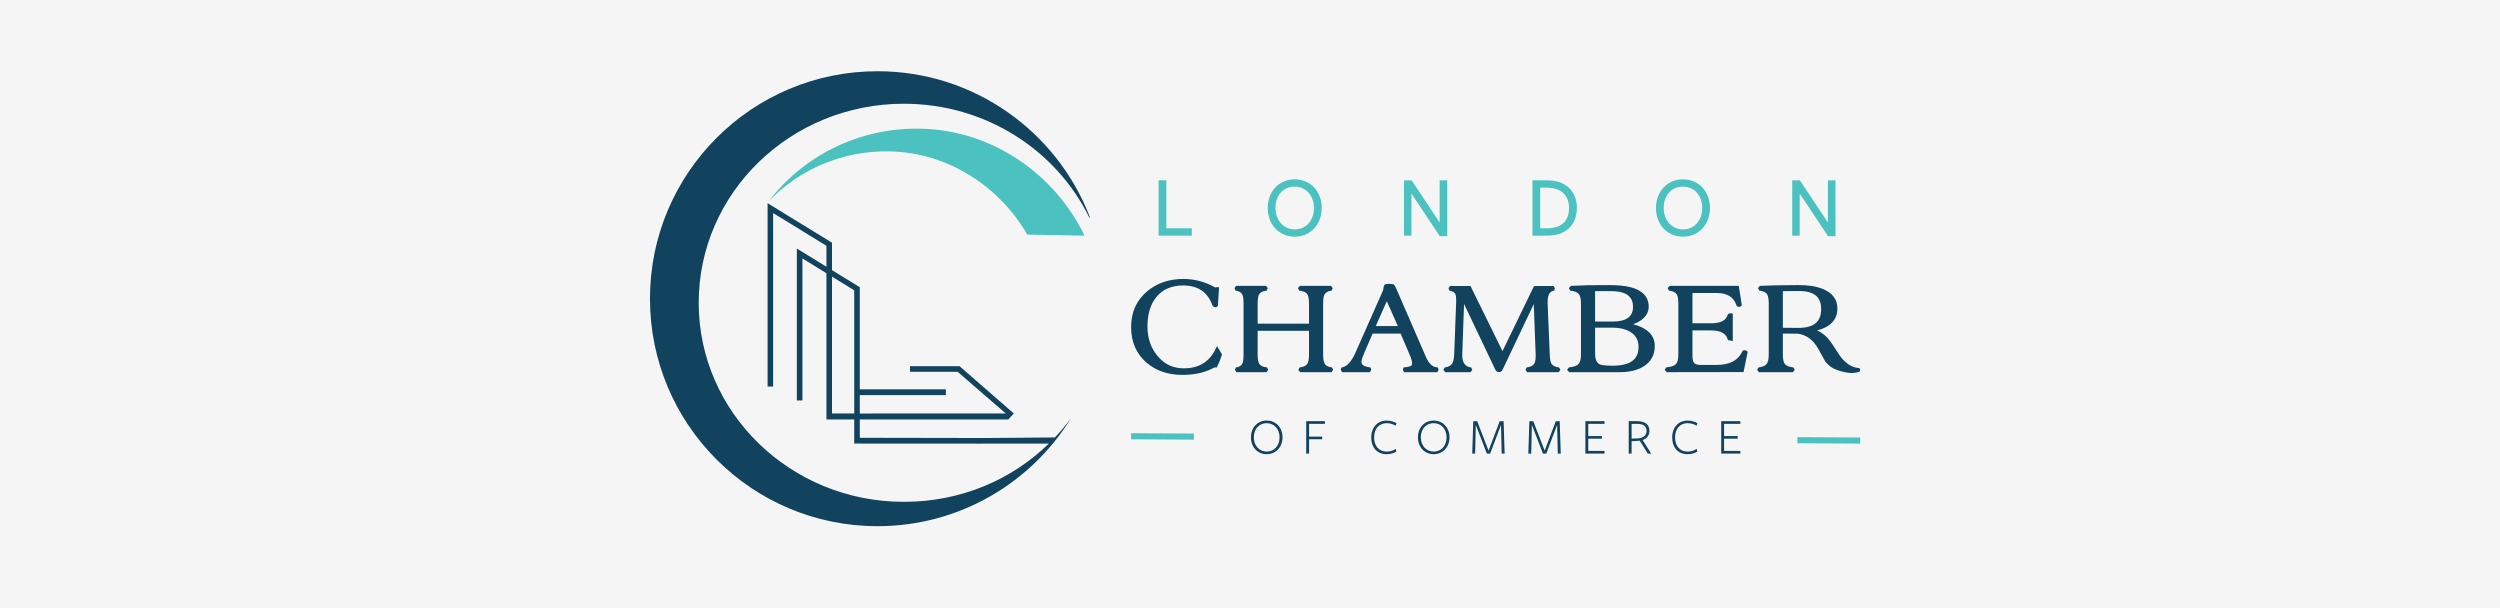 <?xml version="1.0" encoding="UTF-8"?>
<svg id="Layer_1" data-name="Layer 1" xmlns="http://www.w3.org/2000/svg" viewBox="0 0 411 100">
  <defs>
    <style>
      .cls-1 {
        fill: #4bc2c0;
      }

      .cls-2 {
        fill: #11435f;
      }

      .cls-3 {
        fill: #f5f5f5;
      }
    </style>
  </defs>
  <rect class="cls-3" width="411" height="100"/>
  <g>
    <g>
      <path class="cls-2" d="M140.436,67.973h-3.654v-22.491l3.654,2.248v20.242ZM148.597,17.055c13.456,0,25.069,7.638,30.479,18.7h.121c-5.38-14.058-18.996-24.045-34.942-24.045-20.657,0-37.4,16.743-37.4,37.4,0,20.653,16.743,37.395,37.4,37.395,13.461,0,25.26-7.111,31.84-17.781-.818,1.119-1.711,2.183-2.67,3.192l-11.041.09-.004.004-21.029-.038v-3.009h24.412l.902-.992-8.908-7.765h-8.151v.914h7.824l7.919,6.852-23.999.008v-3.016h14.153v-.959h-14.153v-16.787l-4.568-2.806v-4.512l-6.078-3.734-.004.005-4.507-2.776v30.153h.908v-28.522l2.856,1.751.004-.004,5.907,3.638v3.438l-4.863-2.987v24.969h.914v-23.342l3.949,2.429v24.045h4.568v3.958l20.989.012.005-.004,11-.007c-6.103,5.968-14.474,9.578-23.834,9.578-18.625,0-33.727-14.65-33.727-32.723s15.102-32.723,33.727-32.723"/>
      <path class="cls-1" d="M126.351,33.114c5.67-7.429,14.762-12.15,24.922-11.962,11.976.222,22.214,7.604,27.027,17.591l-9.415-.174c-4.493-7.791-12.924-13.502-22.671-13.683-7.808-.145-14.898,3.037-19.862,8.228"/>
      <path class="cls-2" d="M200.898,58.27l-.03.105c-.236.743-.497,1.386-.782,1.907l-.08.146-.326-.035c-1.441.823-3.217,1.24-5.29,1.24-2.369,0-4.356-.678-5.902-2.018-1.681-1.441-2.534-3.408-2.534-5.847,0-2.43.883-4.402,2.63-5.872,1.611-1.355,3.618-2.038,5.962-2.038,1.842,0,3.603.472,5.24,1.405l.19-.05h.436l-.19,3.077-.071.065c-.07.07-.181.165-.331.165-.165-.025-.286-.08-.397-.171l-.055-.045-.025-.065c-.804-2.223-2.384-3.307-4.844-3.307-1.876,0-3.352.632-4.376,1.887-.984,1.179-1.481,2.805-1.481,4.833,0,1.912.547,3.533,1.626,4.828,1.13,1.395,2.55,2.073,4.342,2.073,2.499,0,4.221-1.059,5.27-3.242l.201-.422.818,1.38h-0Z"/>
      <path class="cls-2" d="M219.162,60.815l-.266.371h-5.139l-.321-.371.236-.411.12-.021c.602-.085.99-.301,1.18-.653.105-.181.231-.587.231-1.48v-3.864h-8.446v3.864c0,.898.125,1.315.231,1.505.19.347.577.552,1.175.628l.146.021.181.426-.307.356h-4.903l-.261-.371.171-.407.136-.02c.486-.086.803-.322.958-.713.071-.181.156-.572.156-1.425v-8.316c0-.688-.061-1.17-.176-1.441-.165-.381-.496-.607-1.004-.697l-.135-.021-.171-.407.261-.371h4.939l.265.371-.175.407-.136.021c-.587.09-.958.301-1.139.647-.096.186-.211.593-.211,1.491v3.277h8.446v-3.277c0-.894-.135-1.31-.246-1.501-.196-.347-.603-.557-1.225-.633l-.125-.014-.236-.417.321-.371h5.139l.266.371-.176.407-.135.021c-.542.09-.889.316-1.069.687-.09.181-.196.582-.196,1.451v8.316c0,.697.075,1.19.216,1.47.181.357.542.577,1.114.662l.136.025.175.407h0Z"/>
      <path class="cls-2" d="M229.802,53.603h-3.624l1.812-4.086,1.812,4.086ZM236.377,60.393l-.176-.01c-.718-.05-1.325-.643-1.801-1.757l-4.864-11.197-.356-.663-.115-.025c-.216-.045-.442-.07-.658-.07h-.131c-.165,0-.341.025-.522.07l-.1.03-.161.286-.11.658-4.557,10.283c-.628,1.415-1.345,2.218-2.138,2.389l-.15.03-.111.401.211.367h4.577l.211-.367-.115-.417-.165-.02c-1.32-.166-1.32-.698-1.32-.873,0-.196.071-.582.396-1.335l1.431-3.332h4.617l1.647,3.895c.16.397.24.718.225.948l-.02.282c-.015.156-.336.351-1.2.417l-.176.015-.12.421.211.367h5.45l.211-.367-.121-.426h0Z"/>
      <path class="cls-2" d="M256.548,60.815l-.321.371h-5.16l-.266-.371.176-.407.135-.025c.587-.085.959-.301,1.14-.643.165-.3.236-.793.211-1.48l-.311-8.271-5.215,10.972-.04.035c-.296.256-.637.256-.933,0l-.065-.08-5.21-10.946-.291,8.291c-.04,1.265.397,1.962,1.33,2.128l.136.02.181.422-.307.356h-4.131l-.321-.371.236-.411.115-.015c.562-.09.934-.316,1.144-.698.166-.296.266-.783.291-1.445l.326-8.717c.015-.532-.03-.929-.131-1.169-.136-.276-.412-.457-.839-.543l-.131-.025-.171-.401.266-.371h3.357l5.26,10.7,5.165-10.661.306-.039h2.931l.211.366-.115.402-.146.03c-.251.055-1.009.216-.929,2.123l.347,8.306c.035.919.156,1.315.25,1.491.191.346.572.562,1.159.653l.121.015.236.411h-0Z"/>
      <path class="cls-2" d="M262.234,47.866h2.459c1.495-.025,2.545.261,3.147.853.421.417.628.979.628,1.722,0,1.631-1.1,2.424-3.368,2.424h-2.866v-4.999h-0ZM265.099,60.123c-1.395,0-1.942-.136-2.153-.251-.472-.251-.713-.848-.713-1.766v-4.242h2.781c1.229,0,2.243.236,3.011.703.909.547,1.351,1.355,1.351,2.485,0,2.068-1.395,3.071-4.276,3.071M268.487,53.297c.492-.171.939-.397,1.33-.672.818-.593,1.229-1.341,1.229-2.213,0-.838-.275-1.536-.828-2.084-1.009-1.003-2.86-1.48-5.726-1.46l-3.433.02-2.815.111-.316.371.236.417.125.015c.647.075,1.09.281,1.32.603.2.306.301.818.301,1.53v8.317c0,.742-.131,1.269-.382,1.571-.251.296-.758.482-1.496.562l-.111.015-.296.417.372.371h8.27c1.556,0,2.861-.301,3.88-.904,1.26-.768,1.898-1.917,1.898-3.417,0-1.732-1.195-2.931-3.559-3.568"/>
      <path class="cls-2" d="M287.303,57.919l-.662,3.248-12.612.02-.362-.357.246-.431.131-.015c.754-.08,1.26-.266,1.501-.552.251-.291.376-.823.376-1.58v-8.317c0-.893-.125-1.3-.225-1.48-.196-.351-.583-.567-1.184-.658l-.121-.014-.236-.412.321-.371h11.378l.502,3.162-.055.085c-.045.071-.136.161-.311.196-.131.005-.211-.01-.286-.029l-.096-.021-.165-.271c-.457-1.31-1.516-1.952-3.248-1.952h-3.955v4.979h3.021c1.581,0,2.48-.442,2.751-1.355l.015-.065.045-.046c.09-.085.191-.146.291-.171l.045-.01.462.05v4.512l-.793-.151-.046-.146c-.296-.973-1.204-1.445-2.77-1.445h-3.021v4.106c0,.748.136,1.069.246,1.205.186.24.558.361,1.109.361h2.62c2.108,0,3.483-.703,4.191-2.153l.03-.05.165-.201h.121c.146,0,.497,0,.567.276l.015.055h0Z"/>
      <path class="cls-2" d="M295.559,53.904l-2.459-.021v-6.018l2.63-.02h.05c1.33,0,2.299.296,2.891.878.482.482.728,1.19.728,2.098,0,.944-.256,1.676-.763,2.178-.622.617-1.656.929-3.077.904M305.732,60.604l-.071-.105-.125-.005c-.883-.054-1.737-.517-2.54-1.375-.336-.346-.773-.969-1.315-1.847-.542-.863-1.014-1.495-1.401-1.882-.416-.422-.933-.779-1.54-1.069,2.208-.568,3.327-1.782,3.327-3.609,0-1.476-.803-2.555-2.389-3.202-1.094-.442-2.455-.658-4.06-.643l-3.689.04-2.6.09-.316.371.231.412.121.015c.603.09.989.306,1.184.652.15.282.231.779.231,1.486v8.317c0,.712-.095,1.219-.286,1.511-.215.336-.647.547-1.269.622l-.126.015-.236.417.316.371h5.561l.321-.371-.235-.417-.126-.015c-.657-.075-1.104-.281-1.315-.603-.19-.286-.286-.803-.286-1.53v-3.408l2.465.015c1.42.196,2.515,1.004,3.348,2.474.517.923.898,1.616,1.175,2.119.517.637,1.119,1.089,1.791,1.329.517.207,1.069.362,1.641.457.326.055.628.086.908.086.215,0,.417-.015.597-.05.562-.105.793-.146.793-.402,0-.09-.029-.181-.085-.265"/>
    </g>
    <rect class="cls-1" x="190.613" y="66.587" width="1.004" height="10.323" transform="translate(118.308 262.462) rotate(-89.682)"/>
    <rect class="cls-1" x="300.151" y="67.236" width="1.004" height="10.323" transform="translate(226.59 372.644) rotate(-89.682)"/>
    <polygon class="cls-1" points="195.932 37.532 195.932 38.742 190.476 38.742 190.476 29.648 191.747 29.648 191.747 37.532 195.932 37.532"/>
    <path class="cls-1" d="M212.821,30.677c1.876,0,3.187,1.445,3.187,3.518s-1.29,3.518-3.132,3.518c-1.851,0-3.191-1.486-3.191-3.538,0-2.058,1.29-3.499,3.137-3.499M212.856,29.482c-2.574,0-4.442,1.983-4.442,4.713s1.867,4.713,4.442,4.713c2.57,0,4.436-1.993,4.436-4.732,0-2.721-1.866-4.693-4.436-4.693"/>
    <polygon class="cls-1" points="237.93 29.648 237.93 38.833 236.705 38.833 236.63 38.722 232.042 31.821 232.042 38.742 230.813 38.742 230.813 29.648 232.073 29.648 236.68 36.584 236.68 29.648 237.93 29.648"/>
    <g>
      <path class="cls-1" d="M253.207,30.857h1.169c2.238,0,3.574,1.25,3.574,3.338,0,2.901-2.228,3.337-3.559,3.337h-1.184v-6.675h0ZM254.432,29.648h-2.494v9.095h2.404c3.062,0,4.893-1.722,4.893-4.603,0-2.73-1.887-4.492-4.803-4.492"/>
      <path class="cls-1" d="M276.7,37.713c-1.847,0-3.187-1.486-3.187-3.538,0-2.058,1.284-3.499,3.131-3.499,1.883,0,3.192,1.445,3.192,3.518s-1.29,3.518-3.137,3.518M276.685,29.482c-2.574,0-4.442,1.983-4.442,4.713s1.867,4.713,4.442,4.713c2.57,0,4.436-1.993,4.436-4.732,0-2.721-1.866-4.693-4.436-4.693"/>
    </g>
    <polygon class="cls-1" points="301.754 29.648 301.754 38.833 300.535 38.833 300.46 38.722 295.872 31.821 295.872 38.742 294.642 38.742 294.642 29.648 295.902 29.648 300.51 36.584 300.51 29.648 301.754 29.648"/>
    <path class="cls-2" d="M208.227,69.568c-1.208,0-2.1.948-2.1,2.325,0,1.389.914,2.348,2.134,2.348s2.1-.959,2.1-2.337-.903-2.337-2.134-2.337M208.249,74.67c-1.468,0-2.596-1.129-2.596-2.766,0-1.626,1.095-2.766,2.596-2.766,1.456,0,2.597,1.117,2.597,2.754,0,1.625-1.107,2.777-2.597,2.777"/>
    <polygon class="cls-2" points="214.74 69.24 217.811 69.24 217.811 69.681 215.214 69.681 215.214 71.781 217.37 71.781 217.37 72.21 215.214 72.21 215.214 74.569 214.74 74.569 214.74 69.24"/>
    <g>
      <path class="cls-2" d="M229.438,69.986c-.406-.26-.926-.418-1.478-.418-1.163,0-2.055.836-2.055,2.338,0,1.445.824,2.336,2.066,2.336.598,0,1.129-.18,1.49-.462l.09.462c-.383.249-.959.43-1.591.43-1.536,0-2.529-1.073-2.529-2.755s1.061-2.776,2.529-2.776c.666,0,1.252.203,1.625.428l-.147.418h0Z"/>
      <path class="cls-2" d="M235.68,69.568c-1.209,0-2.1.948-2.1,2.325,0,1.389.914,2.348,2.134,2.348,1.218,0,2.1-.959,2.1-2.337s-.904-2.337-2.134-2.337M235.703,74.67c-1.468,0-2.596-1.129-2.596-2.766,0-1.626,1.095-2.766,2.596-2.766,1.456,0,2.596,1.117,2.596,2.754,0,1.625-1.106,2.777-2.596,2.777"/>
    </g>
    <polygon class="cls-2" points="246.878 74.568 246.764 69.873 244.981 74.568 244.439 74.568 242.622 69.861 242.509 74.568 242.035 74.568 242.205 69.24 242.847 69.24 244.722 74.095 246.551 69.24 247.194 69.24 247.363 74.568 246.878 74.568"/>
    <polygon class="cls-2" points="256.1 74.568 255.988 69.873 254.204 74.568 253.662 74.568 251.844 69.861 251.732 74.568 251.258 74.568 251.427 69.24 252.07 69.24 253.944 74.095 255.773 69.24 256.417 69.24 256.586 74.568 256.1 74.568"/>
    <polygon class="cls-2" points="260.638 74.568 260.638 69.24 263.787 69.24 263.787 69.681 261.111 69.681 261.111 71.69 263.347 71.69 263.347 72.119 261.111 72.119 261.111 74.129 263.787 74.129 263.787 74.568 260.638 74.568"/>
    <g>
      <path class="cls-2" d="M269.228,72.073c.88-.022,1.468-.474,1.468-1.219,0-.767-.485-1.174-1.57-1.174h-.891v2.427l.993-.034h0ZM268.235,74.568h-.474v-5.329h1.388c1.377,0,2.02.621,2.02,1.592,0,.79-.496,1.287-1.117,1.512l1.4,2.224h-.565l-1.309-2.111-1.344.08v2.032Z"/>
      <path class="cls-2" d="M278.913,69.986c-.407-.26-.925-.418-1.478-.418-1.163,0-2.054.836-2.054,2.338,0,1.445.824,2.336,2.065,2.336.599,0,1.129-.18,1.49-.462l.091.462c-.384.249-.96.43-1.592.43-1.535,0-2.529-1.073-2.529-2.755s1.061-2.776,2.529-2.776c.666,0,1.253.203,1.625.428l-.147.418h0Z"/>
    </g>
    <polygon class="cls-2" points="282.966 74.568 282.966 69.24 286.115 69.24 286.115 69.681 283.439 69.681 283.439 71.69 285.674 71.69 285.674 72.119 283.439 72.119 283.439 74.129 286.115 74.129 286.115 74.568 282.966 74.568"/>
  </g>
</svg>